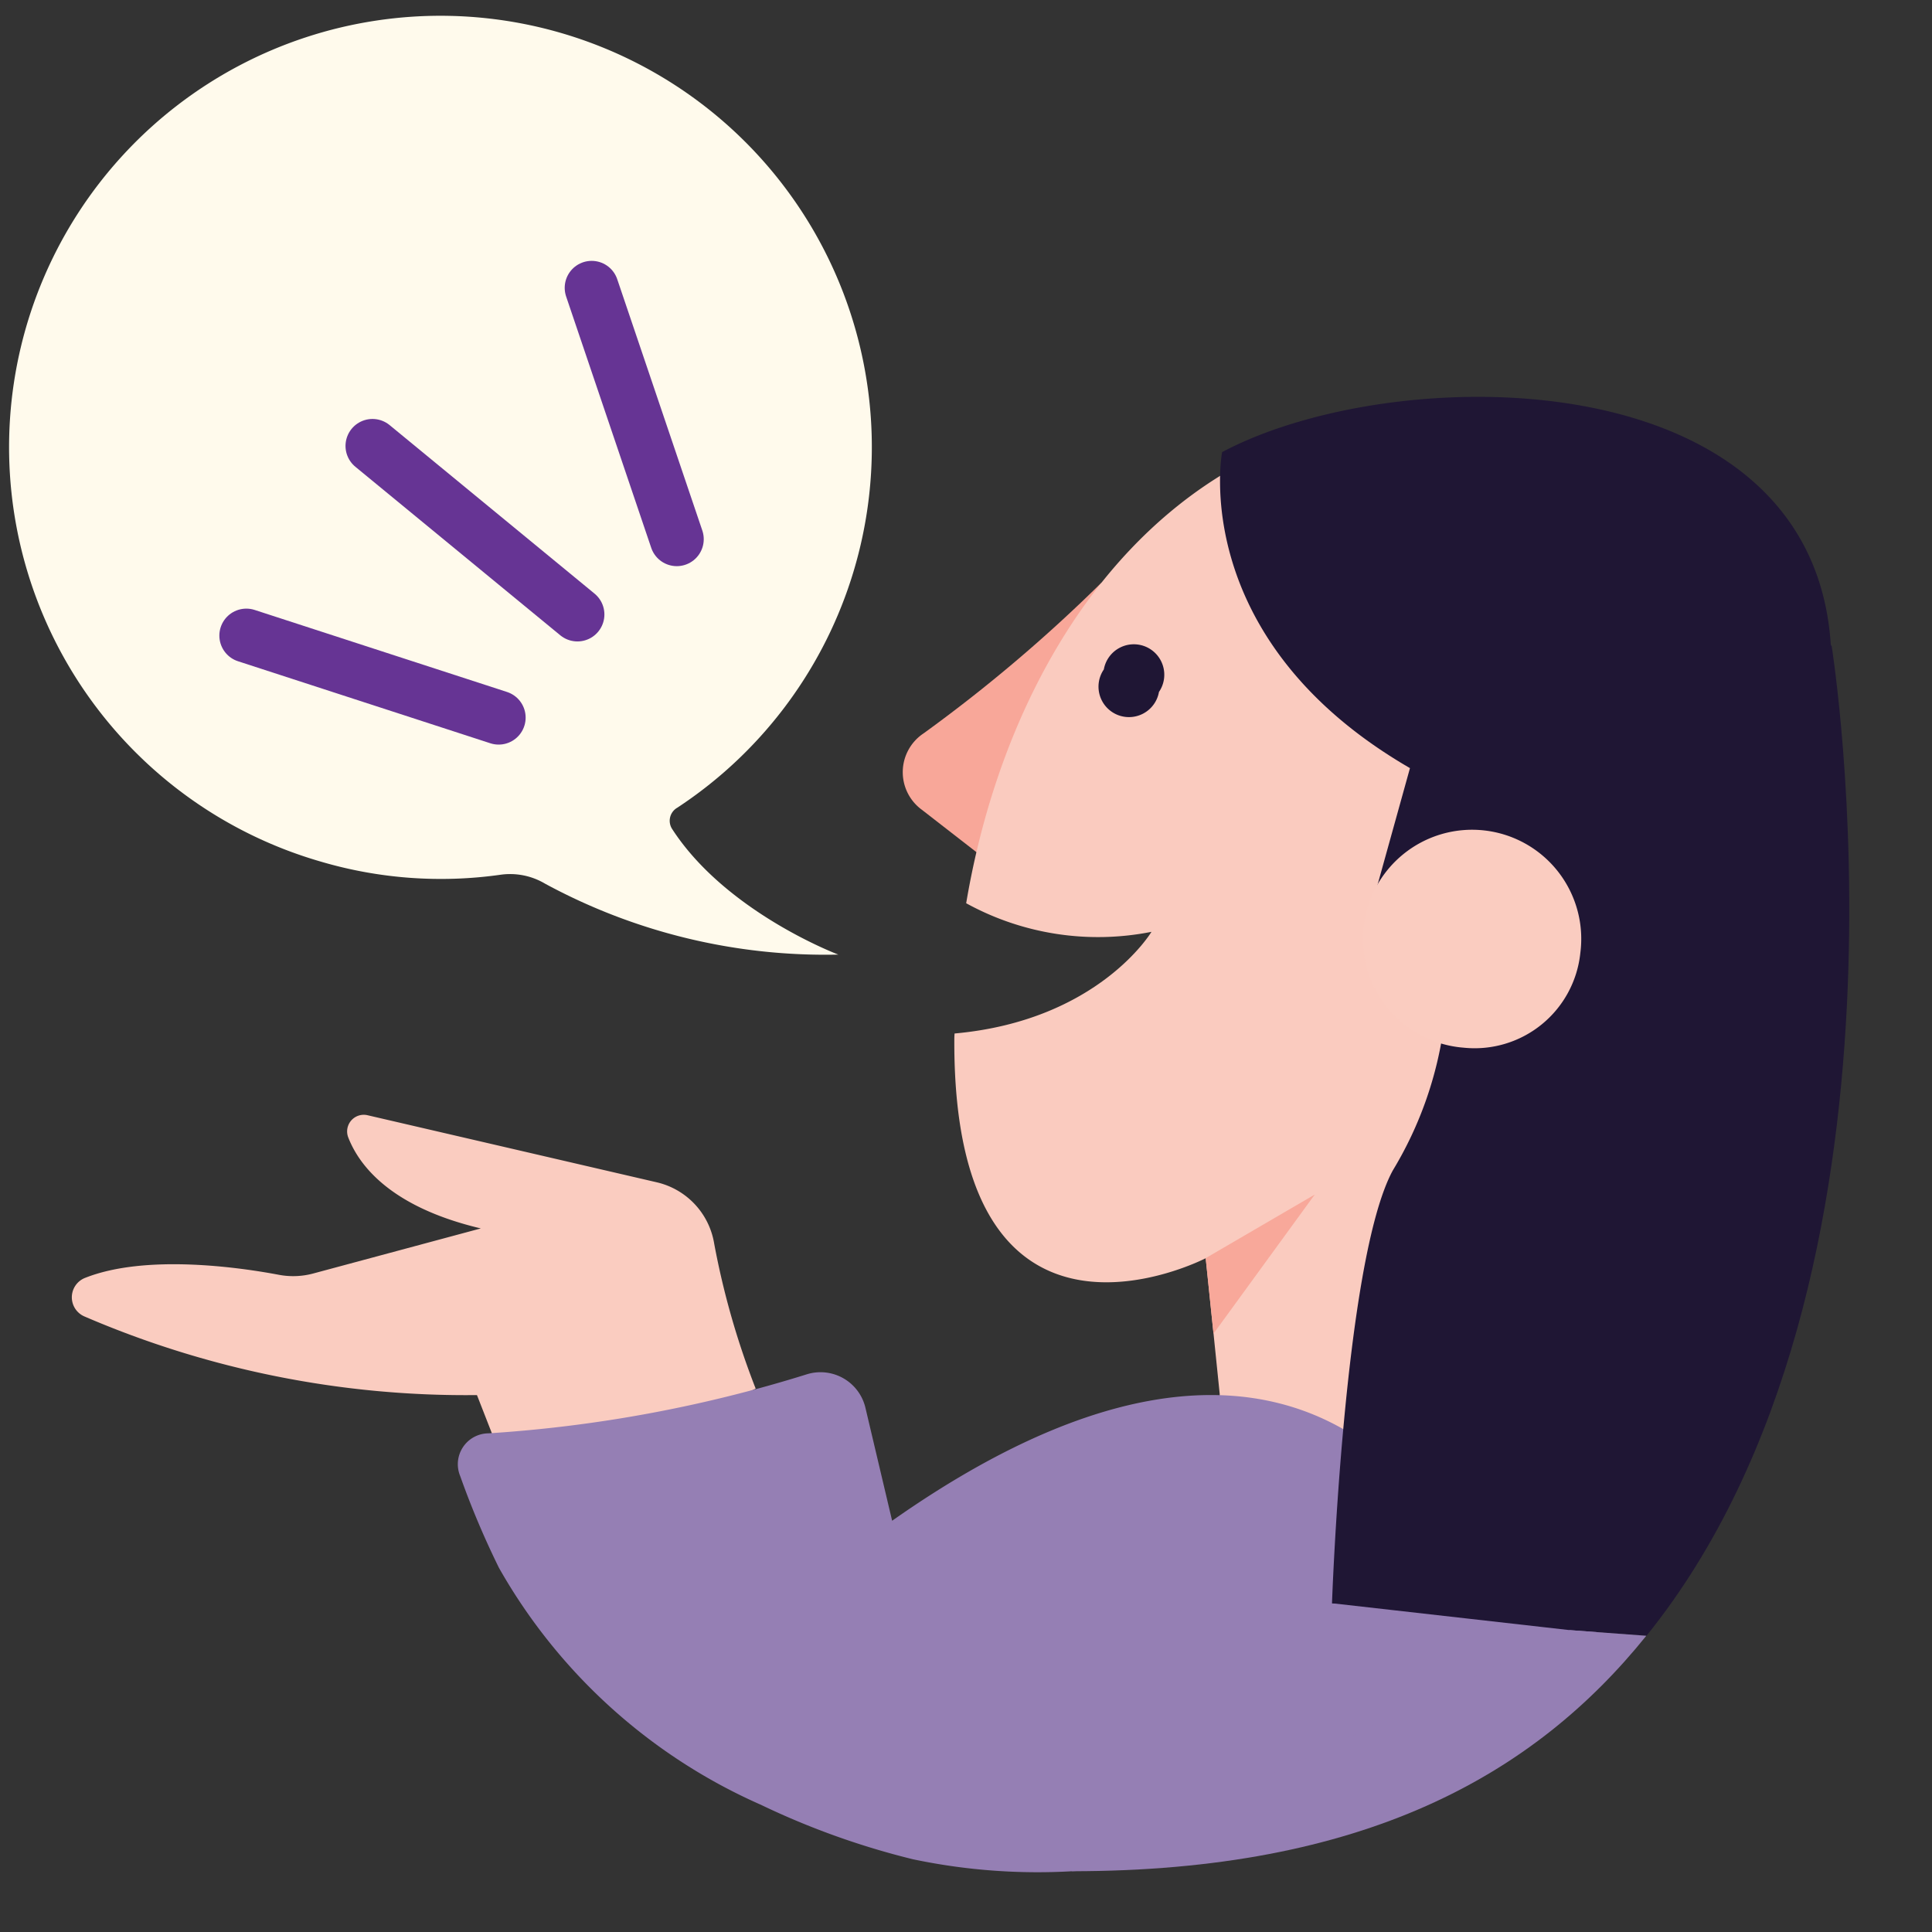 <svg id="Layer_1" data-name="Layer 1" xmlns="http://www.w3.org/2000/svg" viewBox="0 0 64 64"><rect x="0" y="0" width="64" height="64" fill="#333333" stroke="none"/><defs><style>.cls-1{fill:#f8a799;}.cls-2{fill:#facbbf;}.cls-3{fill:#f8a89a;}.cls-4{fill:#1f1634;}.cls-5{fill:#fffaec;}.cls-6{fill:none;stroke:#663494;stroke-linecap:round;stroke-miterlimit:10;stroke-width:1.787px;}.cls-7{fill:#faccc0;}.cls-8{fill:#957fb4;}</style></defs><title>Mudah Diucapkan</title><path class="cls-1" d="M32.378,28.254,30.54,26.826a1.542,1.542,0,0,1,.056-2.533,50.494,50.494,0,0,0,5.9-5Z"/><path class="cls-2" d="M53.983,37.6V53.114H40.359l.045-6.941L40.2,44.18l-.259-2.5S31.613,46,31.613,34.531c0-.1,0-.2.009-.295,4.771-.429,6.522-3.368,6.522-3.368a9.071,9.071,0,0,1-6.138-.947c1.689-10.042,8.925-19.387,21.978-15.2,15.045,4.833,0,22.871,0,22.871"/><polygon class="cls-3" points="43.552 39.572 40.198 44.18 39.939 41.678 43.552 39.572"/><path class="cls-4" d="M38.392,22.922a1.009,1.009,0,1,0-1.826-.746,1.009,1.009,0,1,0,1.826.746"/><path class="cls-5" d="M22.417,26.769a14.29,14.29,0,1,0-11.8,1.77,14.066,14.066,0,0,0,5.977.436,2.27,2.27,0,0,1,1.466.3,19.47,19.47,0,0,0,9.71,2.347s-3.727-1.4-5.513-4.174a.5.5,0,0,1,.164-.683"/><line class="cls-6" x1="16.519" y1="23.772" x2="8.16" y2="21.055"/><line class="cls-6" x1="19.128" y1="20.355" x2="12.339" y2="14.772"/><line class="cls-6" x1="22.419" y1="17.861" x2="19.6" y2="9.535"/><path class="cls-7" d="M25.033,46a26.483,26.483,0,0,1-1.374-4.8,2.5,2.5,0,0,0-1.891-2.032l-9.59-2.224a.551.551,0,0,0-.644.729c.357.925,1.395,2.31,4.394,3.02l-5.54,1.49a2.559,2.559,0,0,1-1.152.046c-1.263-.239-4.4-.7-6.424.105a.691.691,0,0,0-.027,1.27A31.94,31.94,0,0,0,15.8,46.214l1.429,3.658Z"/><path class="cls-8" d="M49.144,53.114s-4.288-13.5-19.591-2.737l-.883-3.736a1.529,1.529,0,0,0-1.922-1.122,44.923,44.923,0,0,1-10.564,1.962,1.023,1.023,0,0,0-.939,1.417,28.271,28.271,0,0,0,1.285,3.041,18.581,18.581,0,0,0,8.676,7.847,25.836,25.836,0,0,0,5.038,1.805,20.061,20.061,0,0,0,5.44.386,27.349,27.349,0,0,0,13.229-4.919,47.071,47.071,0,0,0,5.071-3.944Z"/><path class="cls-4" d="M40.484,14.977s-1.178,6.18,6.223,10.468L45.2,30.87l2.638,3.068a12.489,12.489,0,0,1-1.7,4.835c-1.622,2.985-2.014,14.341-2.014,14.341h9.855S60.67,32.257,60.67,22.041,46.327,11.867,40.484,14.977"/><path class="cls-7" d="M52.35,31.573a3.615,3.615,0,1,0-3.862,3.133,3.52,3.52,0,0,0,3.862-3.133"/><g id="Layer_2" data-name="Layer 2"><path class="cls-4" d="M60.67,21.36,44.13,53.11,52,54l2.54.19C64.07,42.38,60.67,21.36,60.67,21.36Z"/><path class="cls-8" d="M35.5,61.987c9.684,0,15.316-3.177,19.036-7.8L52,54Z"/></g></svg>